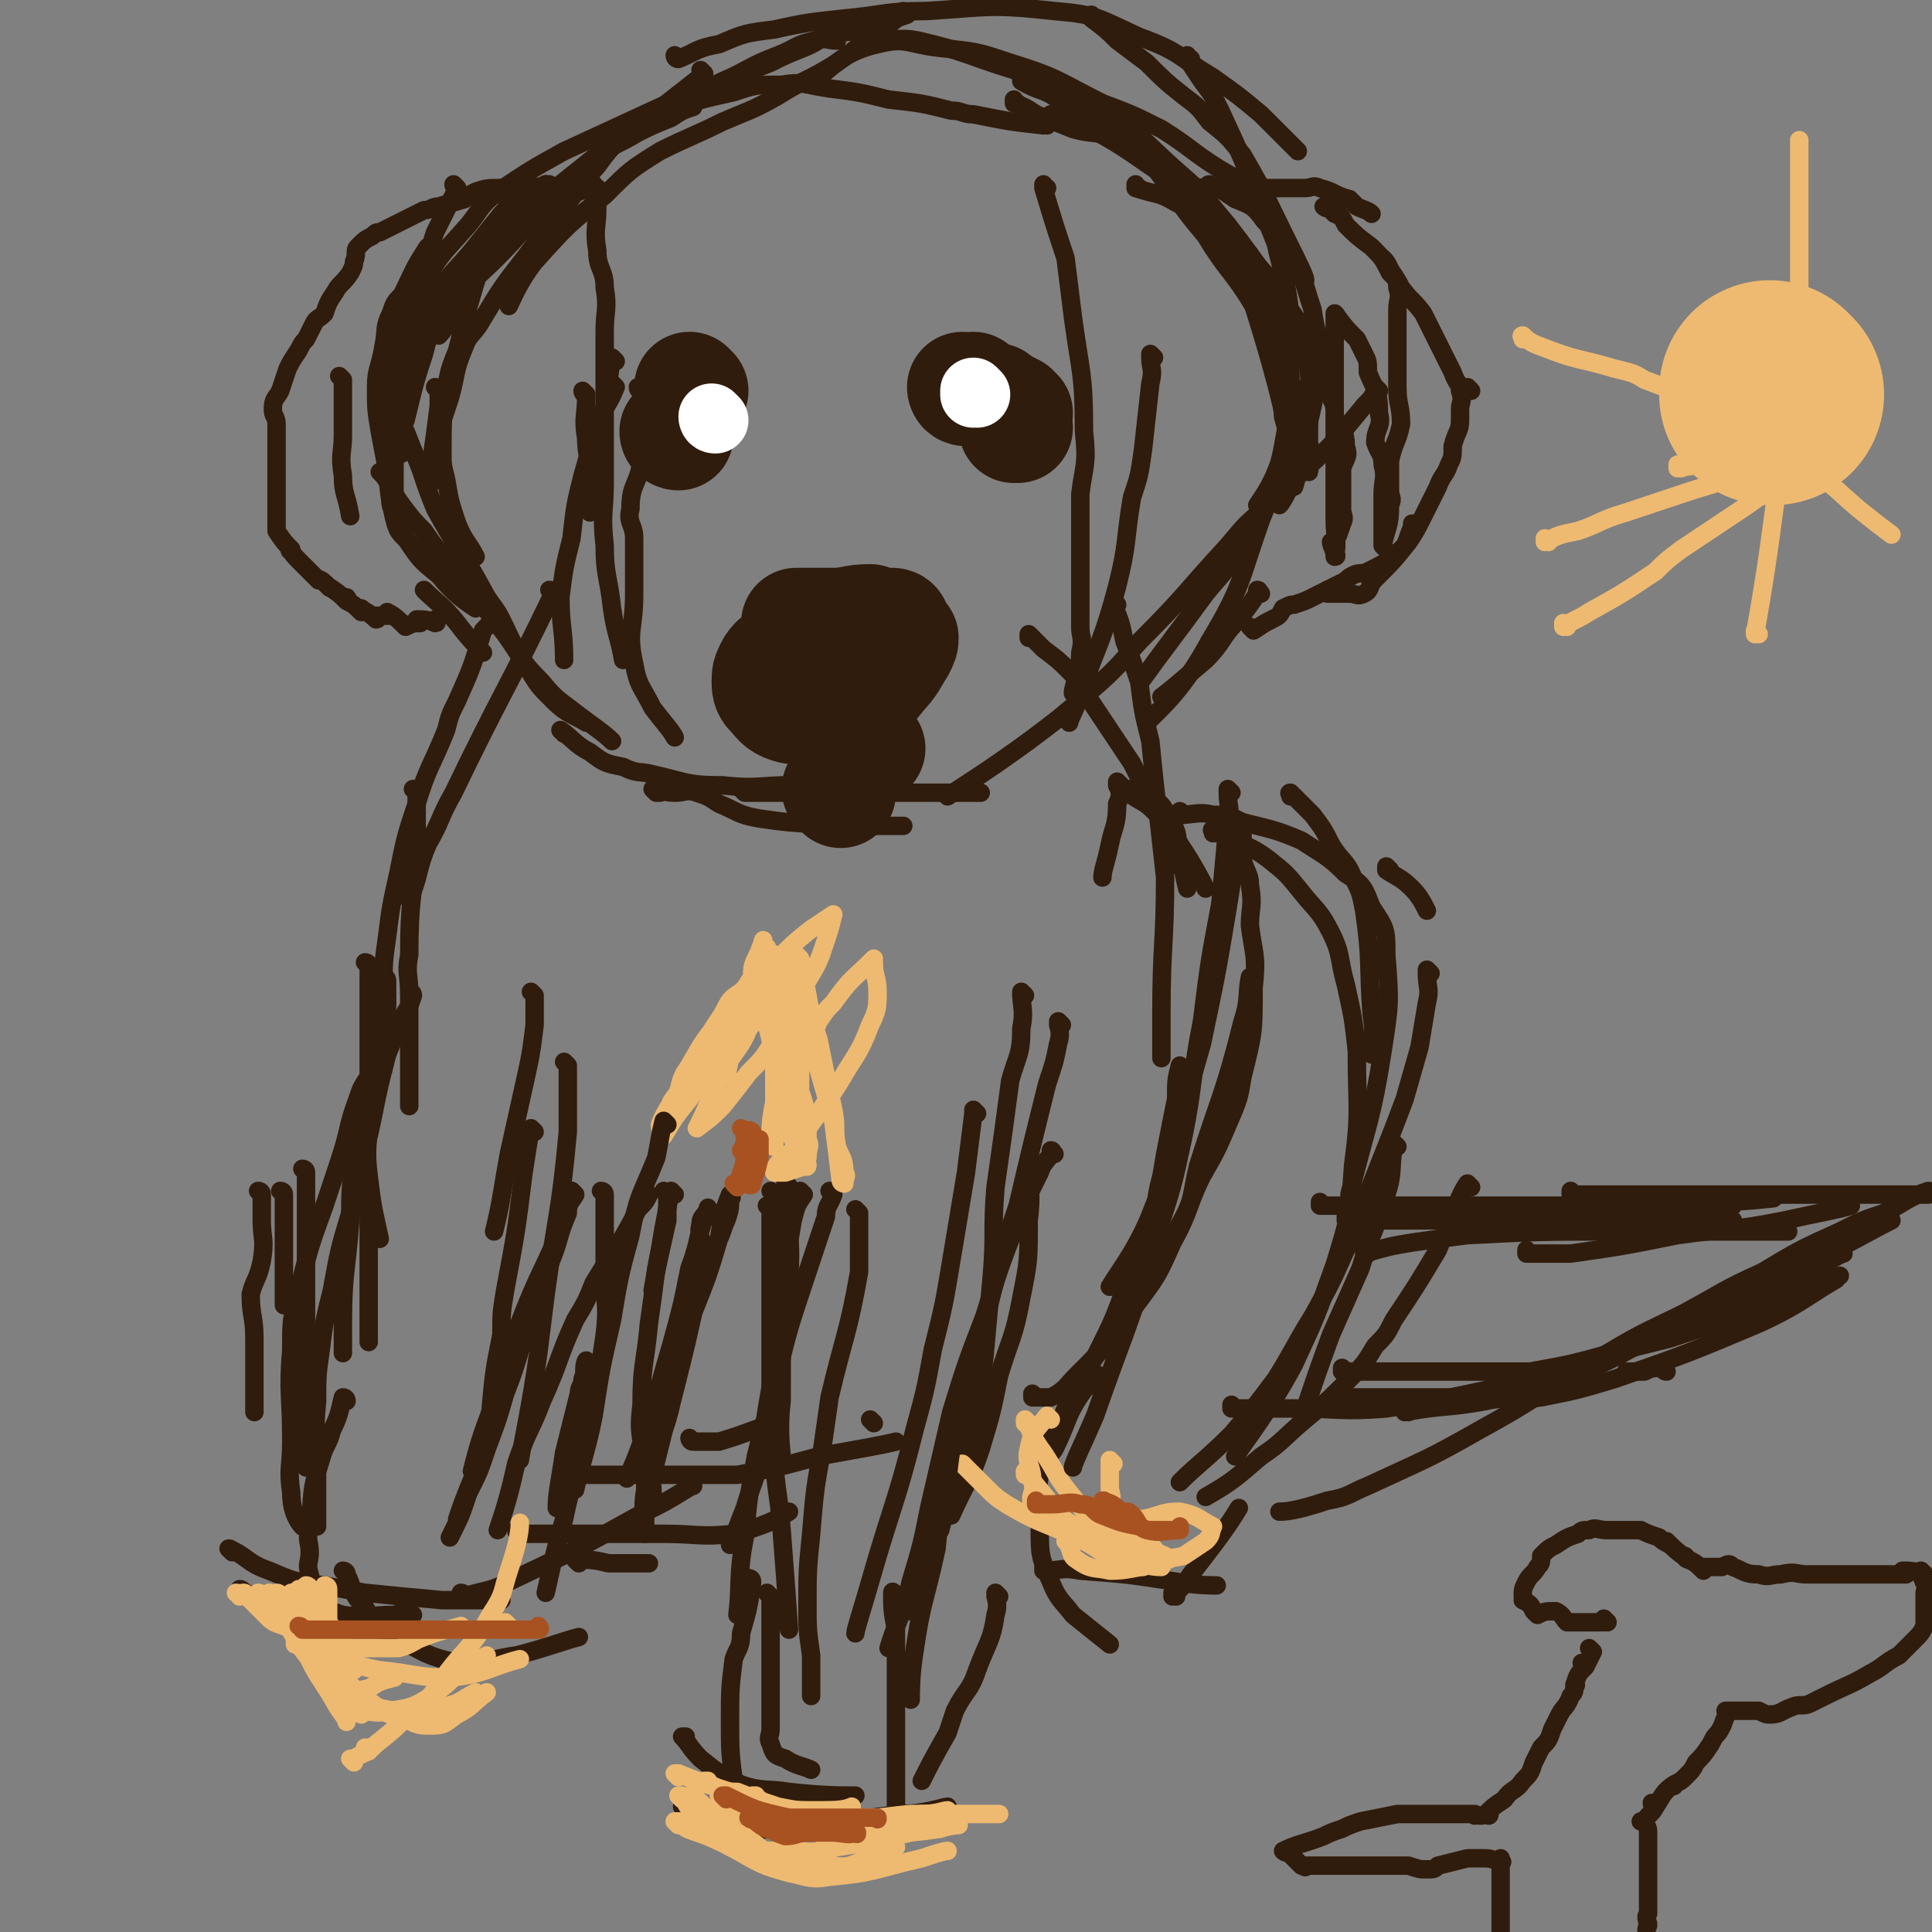 <svg viewBox='0 0 524 524' version='1.1' xmlns='http://www.w3.org/2000/svg' xmlns:xlink='http://www.w3.org/1999/xlink'><rect x="0" y="0" width="524" height="524" fill="#808080" stroke="none"/><g fill='none' stroke='#301C0C' stroke-width='5' stroke-linecap='round' stroke-linejoin='round'><path d='M156,51c0,0 -1,0 -1,-1 0,0 0,1 1,1 0,0 0,0 0,0 0,0 -1,0 -1,-1 0,0 0,1 1,1 0,0 0,0 0,0 0,0 0,-1 -1,-1 -2,0 -2,1 -5,1 -2,0 -3,-1 -5,0 -3,1 -3,2 -5,5 -4,3 -4,3 -6,6 -6,7 -6,7 -12,15 -2,3 -3,5 -4,5 '/><path d='M149,51c0,0 -1,0 -1,-1 0,0 0,1 1,1 0,0 0,0 0,0 0,0 -1,0 -1,-1 0,0 1,1 1,1 -2,0 -2,0 -4,0 '/><path d='M107,106c0,0 -1,-1 -1,-1 0,0 1,1 1,1 0,0 0,0 0,0 '/><path d='M150,51c0,0 -1,0 -1,-1 0,0 0,1 1,1 0,0 0,0 0,0 0,0 -1,0 -1,-1 0,0 1,1 1,1 -6,5 -7,5 -13,10 -2,3 -3,2 -4,5 -5,6 -4,6 -8,12 -4,5 -4,5 -7,10 -2,4 -2,4 -3,8 -3,9 -3,10 -5,18 '/><path d='M149,51c0,0 -1,0 -1,-1 0,0 0,1 1,1 0,0 0,0 0,0 0,0 -1,0 -1,-1 0,0 1,1 1,1 -4,2 -5,2 -9,4 -2,1 -2,1 -4,3 -4,5 -4,5 -8,10 -5,6 -5,5 -9,11 -3,5 -3,5 -5,11 -3,5 -3,5 -4,11 -3,10 -3,16 -5,21 '/><path d='M149,51c0,0 -1,0 -1,-1 0,0 0,1 1,1 0,0 0,0 0,0 -4,1 -4,1 -7,3 -7,6 -7,7 -13,14 -3,3 -3,2 -5,5 -5,6 -5,6 -8,12 -3,6 -3,6 -5,12 -2,6 -2,6 -3,12 -1,11 -1,11 -1,21 0,3 0,6 0,7 '/><path d='M93,103c0,0 -1,-1 -1,-1 0,0 1,1 1,1 0,0 0,0 0,0 0,3 0,3 0,5 0,5 0,5 0,10 0,5 -1,5 0,11 0,5 1,5 2,11 '/><path d='M104,102c0,0 -1,-1 -1,-1 0,0 1,1 1,1 0,0 0,0 0,0 0,0 -1,-1 -1,-1 0,0 1,0 1,1 0,5 0,5 0,9 0,5 -1,5 0,9 1,9 1,9 2,17 1,3 2,5 2,6 '/><path d='M124,51c0,0 -1,0 -1,-1 0,0 1,1 1,1 0,0 0,0 0,0 -3,6 -3,6 -6,12 -1,3 -1,3 -1,5 -3,7 -3,7 -5,14 -2,7 -2,7 -4,15 -1,6 -1,6 -2,13 0,7 1,7 1,13 0,9 -2,10 0,18 1,4 2,4 5,7 3,3 6,5 7,5 '/><path d='M117,68c0,0 -1,-1 -1,-1 0,0 1,1 1,1 0,0 0,0 0,0 0,0 0,-1 -1,-1 -4,6 -4,7 -7,13 -2,2 -2,2 -3,5 -2,4 -1,4 -2,9 -1,6 -2,6 -2,11 0,6 0,6 1,12 2,11 2,10 5,21 1,4 0,5 2,8 4,6 4,6 9,10 4,5 7,7 10,9 '/><path d='M107,109c0,0 -1,-1 -1,-1 0,0 1,1 1,1 0,0 0,0 0,0 1,4 1,4 3,8 2,5 2,5 4,10 2,6 2,6 4,11 6,11 7,11 13,22 2,4 3,4 5,8 3,6 3,7 7,13 3,5 3,5 7,9 4,4 6,4 9,6 '/><path d='M104,129c0,0 -1,-1 -1,-1 0,0 1,1 1,1 0,0 0,0 0,0 3,4 2,4 5,8 3,4 3,4 6,7 4,6 4,5 8,10 7,9 7,9 14,18 5,7 4,7 10,13 4,5 5,5 10,9 4,3 7,5 9,7 '/><path d='M116,161c0,0 -1,-1 -1,-1 0,0 1,1 1,1 0,0 0,0 0,0 0,0 -1,-1 -1,-1 4,4 5,4 9,9 3,4 5,6 7,8 '/><path d='M167,98c0,0 -1,-1 -1,-1 0,0 0,1 1,1 0,0 0,0 0,0 0,0 -1,-1 -1,-1 -1,6 -1,7 -2,13 -1,7 -1,7 -2,14 -1,7 -1,9 -2,15 '/><path d='M162,51c0,0 -1,0 -1,-1 0,0 0,1 1,1 0,0 0,0 0,0 0,2 0,2 0,5 0,6 -1,6 0,12 0,5 2,5 2,10 1,6 0,6 0,12 0,12 0,12 0,24 0,8 0,8 0,17 0,8 -1,8 0,17 0,8 1,8 2,17 1,7 2,8 3,14 '/><path d='M174,106c0,0 -1,-1 -1,-1 0,0 0,1 1,1 0,0 0,0 0,0 0,2 0,2 0,4 0,8 0,8 0,15 -1,7 -3,6 -3,13 -1,4 1,4 1,8 0,7 0,7 0,15 0,10 -2,10 0,19 1,6 2,6 5,12 3,4 5,6 6,8 '/><path d='M159,107c0,0 -1,-1 -1,-1 0,0 0,1 1,1 0,0 0,0 0,0 0,6 -1,6 0,12 0,6 2,8 2,11 '/><path d='M179,215c0,0 -1,-1 -1,-1 0,0 0,0 1,1 0,0 0,0 0,0 0,0 -1,-1 -1,-1 '/><path d='M167,105c0,0 -1,-1 -1,-1 0,0 0,1 1,1 0,0 0,0 0,0 -2,5 -3,5 -5,10 -2,7 -2,7 -4,14 -2,8 -2,8 -3,17 -2,8 -2,8 -3,16 0,8 1,9 1,17 '/><path d='M284,51c0,0 -1,0 -1,-1 0,0 0,1 0,1 3,10 3,10 6,19 1,8 1,8 2,16 2,15 3,15 3,31 1,9 0,9 -1,17 0,6 0,6 0,12 0,12 0,12 0,24 0,3 1,3 0,7 0,5 -2,9 -2,11 '/><path d='M313,97c0,0 -1,-1 -1,-1 0,0 0,1 0,1 0,0 0,0 0,0 0,3 1,3 0,7 -1,9 -1,9 -2,18 -1,7 -1,7 -3,13 -2,12 -1,12 -4,24 -4,15 -5,15 -10,29 -1,4 -3,7 -3,8 '/><path d='M309,51c0,0 -1,0 -1,-1 0,0 0,1 0,1 0,0 0,0 0,0 1,0 0,0 0,-1 0,0 0,1 0,1 6,2 6,1 11,4 2,1 2,1 4,3 5,5 6,5 10,10 4,5 3,6 7,11 3,5 4,4 6,10 3,11 1,12 2,24 1,4 2,5 0,9 -2,8 -5,12 -7,15 '/><path d='M329,51c0,0 -1,0 -1,-1 0,0 0,1 0,1 0,0 0,0 0,0 1,0 -1,-1 0,-1 3,1 4,2 7,4 5,2 5,2 8,6 5,5 5,5 9,12 2,5 2,6 4,12 1,7 2,7 2,14 -2,15 -3,15 -6,29 -2,5 -4,9 -5,10 '/><path d='M352,106c0,0 -1,-1 -1,-1 0,0 0,1 0,1 0,0 0,0 0,0 0,2 1,2 0,4 -1,6 0,6 -2,12 -2,5 -1,5 -4,10 -4,10 -4,10 -10,18 -3,6 -4,6 -8,11 -8,11 -12,16 -17,23 '/><path d='M374,106c0,0 -1,-1 -1,-1 0,0 0,1 0,1 0,0 0,0 0,0 -1,2 -1,2 -3,4 -9,11 -9,11 -19,20 -4,4 -4,4 -7,7 -6,5 -6,5 -11,11 -12,13 -11,13 -24,26 -7,8 -7,8 -15,15 -7,6 -7,6 -15,12 -11,8 -16,11 -22,15 '/><path d='M342,51c0,0 -1,0 -1,-1 0,0 1,1 0,1 -4,-2 -5,-2 -10,-5 -8,-5 -8,-6 -16,-11 -8,-4 -8,-4 -16,-7 -12,-6 -12,-7 -25,-11 -9,-3 -9,-3 -19,-4 -9,-1 -9,-3 -17,-1 -9,2 -12,6 -16,9 '/><path d='M284,34c0,0 -1,0 -1,-1 0,0 0,1 0,1 0,0 0,0 0,0 -9,-1 -9,-1 -19,-3 -3,0 -3,-1 -6,-1 -8,-2 -8,-2 -17,-3 -8,-2 -8,-2 -16,-3 -7,-1 -7,-2 -13,-1 -7,0 -7,0 -13,2 -9,2 -9,2 -18,5 -6,3 -6,2 -11,6 -4,2 -6,5 -7,6 '/><path d='M246,4c0,0 -1,0 -1,-1 0,0 0,1 1,1 0,0 0,0 0,0 -3,1 -3,1 -5,3 -8,5 -7,5 -14,10 -8,5 -8,4 -16,9 -7,4 -8,4 -15,7 -8,4 -9,4 -17,8 -8,5 -8,5 -15,12 -10,8 -10,8 -19,18 -4,5 -6,10 -7,12 '/><path d='M239,9c0,0 -1,0 -1,-1 0,0 0,1 1,1 0,0 0,0 0,0 -6,0 -6,-1 -12,0 -5,1 -4,2 -9,4 -5,2 -5,2 -9,4 -10,4 -10,4 -19,9 -8,3 -8,3 -15,7 -7,5 -8,5 -13,12 -9,10 -12,17 -16,23 '/><path d='M153,199c0,0 -1,-1 -1,-1 0,0 0,0 1,1 0,0 0,0 0,0 0,0 -1,-1 -1,-1 0,0 0,0 1,1 0,0 0,0 0,0 0,0 -1,-1 -1,-1 3,2 4,4 8,6 4,3 4,3 9,4 4,2 4,1 8,2 9,2 9,3 19,3 9,1 11,0 17,0 '/><path d='M178,215c0,0 -1,-1 -1,-1 0,0 0,0 1,1 0,0 0,0 0,0 0,0 -1,-1 -1,-1 2,0 3,1 6,1 3,0 3,-1 6,0 3,1 3,1 6,3 5,2 5,3 11,4 13,2 14,1 27,2 6,0 11,0 12,0 '/><path d='M202,215c0,0 -1,-1 -1,-1 0,0 0,0 1,1 0,0 0,0 0,0 4,0 4,0 8,0 4,0 4,0 9,0 6,0 6,0 12,0 9,0 9,0 19,0 8,0 13,0 16,0 '/><path d='M150,161c0,0 -1,-1 -1,-1 0,0 1,0 1,1 -13,27 -14,27 -27,54 -4,7 -3,7 -7,14 -3,7 -2,8 -5,15 '/><path d='M134,166c0,0 -1,-1 -1,-1 0,0 0,0 1,1 0,0 0,0 0,0 -1,3 -1,3 -3,5 -3,10 -3,10 -7,19 -2,4 -2,4 -3,8 -4,10 -5,10 -8,20 -3,9 -3,9 -5,19 -2,9 -2,9 -3,17 -1,7 -1,7 -1,15 -1,11 0,16 0,21 '/><path d='M113,215c0,0 -1,-1 -1,-1 0,0 1,0 1,1 0,0 0,0 0,0 0,2 0,2 0,5 0,5 0,5 0,10 -1,14 -2,14 -2,29 -1,5 0,5 0,11 0,9 0,9 0,18 0,6 0,10 0,12 '/><path d='M100,262c0,0 -1,-1 -1,-1 0,0 1,0 1,1 0,0 0,0 0,0 0,5 0,5 0,9 0,8 0,8 0,16 0,8 0,8 0,15 0,9 -1,9 0,17 1,8 1,8 3,17 '/><path d='M105,266c0,0 -1,-1 -1,-1 0,0 1,0 1,1 0,0 0,0 0,0 0,3 0,3 0,7 -1,5 -2,5 -3,11 -2,12 -2,12 -3,25 0,11 1,11 1,22 0,9 0,9 0,19 0,7 0,10 0,14 '/><path d='M104,270c0,0 -1,-1 -1,-1 0,0 1,0 1,1 0,0 0,0 0,0 -1,5 -1,5 -2,10 0,2 -1,2 -1,5 -1,7 -1,7 -2,13 -1,9 -2,9 -3,17 -1,8 -1,8 -1,16 -1,14 -2,14 -2,28 0,4 0,8 0,8 '/><path d='M77,324c0,0 0,-1 -1,-1 0,0 1,0 1,1 0,2 0,2 0,4 0,7 0,7 0,14 0,6 0,9 0,12 '/><path d='M71,324c0,0 0,-1 -1,-1 0,0 1,0 1,1 0,3 0,3 0,7 0,5 1,5 0,11 -1,5 -2,5 -3,9 0,6 1,6 1,12 0,10 0,10 0,20 '/><path d='M105,280c0,0 -1,-1 -1,-1 0,0 1,0 1,1 -2,6 -3,6 -5,12 -2,3 -2,3 -3,6 -3,8 -2,8 -5,17 -2,6 -2,6 -4,12 -4,11 -4,11 -7,23 -2,8 -2,8 -2,16 -1,12 0,12 0,25 0,7 -1,7 0,14 0,5 2,8 3,9 '/><path d='M112,270c0,0 -1,-1 -1,-1 0,0 1,0 1,1 0,0 0,0 0,0 0,0 -1,-1 -1,-1 0,0 1,0 1,1 -1,3 -1,3 -3,6 -2,5 -2,5 -4,10 -4,15 -3,15 -7,30 -2,6 -2,6 -3,13 -3,10 -3,10 -5,21 -2,8 -2,8 -3,16 -1,7 -1,7 -1,14 -1,10 0,10 0,21 0,3 0,3 0,6 0,4 0,6 0,7 '/><path d='M83,318c0,0 -1,-1 -1,-1 0,0 1,0 1,1 0,2 0,2 0,5 0,4 0,4 0,8 0,12 0,12 0,23 0,12 0,12 0,24 0,10 0,16 0,20 '/><path d='M145,270c0,0 -1,-1 -1,-1 0,0 0,0 1,1 0,0 0,0 0,0 0,4 0,4 0,8 -1,8 -1,8 -3,17 -2,9 -2,9 -4,18 -2,11 -2,13 -4,21 '/><path d='M145,307c0,0 -1,-1 -1,-1 0,0 0,0 1,1 0,0 0,0 0,0 0,0 -1,-1 -1,-1 -1,5 -1,6 -2,12 -2,16 -2,16 -5,32 -1,6 -1,6 -1,12 -2,10 -2,10 -3,21 -2,8 -2,8 -4,16 -3,7 -4,10 -5,13 '/><path d='M156,324c0,0 -1,-1 -1,-1 0,0 0,0 1,1 0,0 0,0 0,0 -1,2 -2,2 -2,5 -3,7 -2,7 -5,14 -2,8 -3,7 -5,15 -4,10 -3,10 -7,20 -2,7 -2,7 -5,15 -2,6 -2,6 -5,12 -2,6 -2,6 -5,12 '/><path d='M214,322c0,0 -1,-2 -1,-1 0,12 2,13 1,26 -2,17 -3,17 -6,35 -1,6 0,6 -2,13 -1,7 -2,7 -4,14 -2,5 -3,8 -4,10 '/><path d='M226,324c0,0 -1,-1 -1,-1 0,0 0,0 1,1 0,0 0,0 0,0 -1,3 -2,3 -2,6 -3,9 -3,9 -6,18 -4,12 -4,12 -7,24 -3,11 -3,11 -6,23 -2,11 -2,11 -3,22 -2,10 -1,13 -2,21 '/><path d='M218,324c0,0 -1,-1 -1,-1 0,0 0,0 1,1 0,0 0,0 0,0 -2,3 -2,3 -3,7 -1,6 -1,6 -2,11 -1,19 -1,19 -1,38 -1,8 0,14 0,15 '/><path d='M280,316c0,0 -1,-1 -1,-1 0,0 0,0 0,1 0,0 0,0 0,0 0,7 1,7 0,15 0,11 0,11 -2,21 -2,11 -3,11 -6,21 -2,10 -2,10 -5,20 -3,9 -4,9 -8,18 '/><path d='M278,270c0,0 -1,-1 -1,-1 0,0 0,0 0,1 0,0 0,0 0,0 1,0 0,-1 0,-1 0,4 1,5 0,10 0,7 -1,7 -3,14 -2,15 -2,15 -4,29 -1,12 0,12 -1,24 -1,11 -1,11 -2,22 -1,9 -1,9 -3,17 -2,7 -2,7 -4,14 -2,8 -3,8 -5,16 '/><path d='M286,313c0,0 -1,-1 -1,-1 0,0 1,0 0,1 -1,2 -2,2 -3,5 -3,6 -3,6 -6,13 -5,13 -5,13 -9,26 -5,13 -5,13 -9,26 -3,13 -3,13 -6,26 -2,10 -2,10 -5,20 -2,9 -4,11 -6,18 '/><path d='M204,429c0,0 -1,-1 -1,-1 0,0 1,0 1,1 -1,7 -1,7 -3,14 0,4 -1,4 -2,7 -1,8 -1,8 -1,17 0,8 0,8 1,16 0,8 0,12 0,17 '/><path d='M209,433c0,0 -1,-1 -1,-1 0,0 0,0 1,1 0,0 0,0 0,0 0,3 0,3 0,7 0,4 0,4 0,7 0,5 0,5 0,9 0,7 0,7 0,13 0,2 -1,2 0,4 1,3 1,3 4,4 3,2 5,2 7,3 '/><path d='M186,472c0,0 -1,-1 -1,-1 0,0 0,0 1,0 0,0 0,0 0,0 0,1 -1,0 -1,0 2,2 2,3 5,6 5,4 5,4 11,7 6,2 7,1 13,2 9,1 14,1 18,1 '/><path d='M207,496c0,0 -1,-1 -1,-1 0,0 0,0 1,0 0,0 0,0 0,0 5,0 5,0 11,0 2,0 2,1 5,0 6,-1 10,-2 12,-2 '/><path d='M186,491c0,0 -1,-1 -1,-1 0,0 0,0 1,0 0,0 0,0 0,0 2,2 2,2 5,3 5,2 5,3 10,3 6,1 6,0 12,-1 16,-1 16,-1 31,-3 7,0 12,-2 13,-2 '/><path d='M243,433c0,0 -1,-1 -1,-1 0,0 0,0 1,1 0,0 0,0 0,0 0,0 -1,-2 -1,-1 0,4 0,5 1,10 0,6 0,6 0,12 0,7 0,7 0,14 0,6 0,6 0,13 0,6 0,7 0,12 '/><path d='M271,433c0,0 -1,-1 -1,-1 0,0 0,0 0,1 0,0 0,0 0,0 1,0 0,-1 0,-1 0,2 1,3 0,6 -1,7 -2,7 -5,15 -2,6 -3,5 -6,11 -1,3 -1,3 -2,6 -4,7 -5,9 -7,13 '/><path d='M247,437c0,0 -1,-1 -1,-1 0,0 0,0 1,1 0,0 0,0 0,0 0,0 -1,-1 -1,-1 0,0 0,0 1,1 '/><path d='M94,380c0,0 -1,-1 -1,-1 0,0 1,0 1,1 0,0 0,0 0,0 0,0 0,-1 -1,-1 -1,4 -1,5 -3,9 -1,4 -2,4 -3,8 -3,9 -2,9 -3,18 -1,4 0,4 0,7 0,3 -1,3 0,6 1,4 1,5 4,8 1,2 2,2 5,3 7,1 7,0 14,0 3,-1 5,0 5,0 '/><path d='M63,421c0,0 0,-1 -1,-1 0,0 1,0 1,1 0,0 0,0 0,0 0,0 -1,-1 -1,-1 5,2 5,4 11,6 7,3 7,3 15,4 5,1 5,1 11,2 10,1 10,1 21,2 8,0 9,0 16,0 '/><path d='M66,432c0,0 0,-1 -1,-1 0,0 1,0 1,1 0,0 0,0 0,0 0,0 -1,-1 -1,-1 5,3 6,4 11,9 '/><path d='M94,427c0,0 -1,-1 -1,-1 0,0 1,0 1,1 0,0 0,0 0,0 0,0 -1,-1 -1,-1 0,0 1,0 1,1 2,4 1,5 5,9 3,5 3,5 8,8 8,4 8,5 17,7 7,1 8,-1 16,-2 8,-2 13,-4 17,-5 '/><path d='M283,394c0,0 -1,-1 -1,-1 0,0 0,0 0,1 0,0 0,0 0,0 1,0 0,-1 0,-1 0,0 0,0 0,1 0,0 0,0 0,0 1,0 0,0 0,-1 1,-2 2,-3 3,-5 2,-3 3,-3 4,-6 4,-7 4,-7 8,-14 5,-10 5,-10 9,-21 3,-6 4,-6 6,-13 2,-7 1,-8 3,-15 1,-6 1,-6 2,-11 1,-5 1,-5 2,-10 0,-5 0,-5 1,-9 '/><path d='M340,266c0,0 -1,-1 -1,-1 0,0 0,0 0,1 0,0 0,0 0,0 1,0 0,-1 0,-1 -1,5 0,6 -2,12 -5,20 -6,20 -12,39 -2,8 -1,9 -5,16 -5,10 -10,15 -12,18 '/><path d='M281,379c0,0 -1,-1 -1,-1 0,0 0,1 0,1 3,0 3,0 5,0 4,-2 4,-3 7,-6 9,-9 9,-9 16,-19 6,-8 6,-8 10,-17 5,-9 4,-10 8,-18 4,-7 4,-7 7,-14 3,-7 3,-7 4,-13 3,-12 3,-12 3,-24 1,-9 0,-9 -1,-17 0,-5 1,-5 0,-11 0,-3 -1,-3 -2,-7 0,-5 0,-5 0,-9 0,0 0,0 0,0 1,0 0,-1 0,-1 -1,4 -1,5 -2,10 -1,6 -1,7 -2,13 -3,18 -3,18 -7,37 -2,7 -2,7 -4,14 -4,15 -3,16 -9,30 -4,11 -9,17 -12,22 '/><path d='M307,215c0,0 -1,-1 -1,-1 0,0 0,0 0,1 0,0 0,0 0,0 1,0 0,-1 0,-1 0,0 0,0 0,1 4,3 4,2 7,5 4,4 4,4 7,9 4,6 6,10 7,12 '/><path d='M311,214c0,0 -1,-1 -1,-1 0,0 0,0 0,1 0,0 0,0 0,0 1,0 0,-1 0,-1 0,0 0,0 0,1 4,4 5,3 7,8 3,4 2,5 3,10 1,4 1,5 2,9 '/><path d='M280,173c0,0 -1,-1 -1,-1 0,0 0,0 0,1 0,0 0,0 0,0 1,0 0,-1 0,-1 1,1 2,2 4,4 4,3 4,3 7,6 3,3 3,3 5,7 6,9 6,9 12,18 2,4 2,4 4,8 5,10 7,16 9,20 '/><path d='M377,236c0,0 -1,-1 -1,-1 0,0 0,0 0,1 0,0 0,0 0,0 3,2 4,2 7,5 2,2 3,4 4,6 '/><path d='M351,216c0,0 -1,-1 -1,-1 0,0 0,0 0,1 0,0 0,0 0,0 1,0 -1,-1 0,-1 2,2 3,3 6,6 3,4 3,4 5,8 3,5 4,4 6,9 2,4 2,4 3,9 2,14 1,14 2,28 1,6 0,10 0,11 '/><path d='M321,221c0,0 -1,-1 -1,-1 0,0 0,0 0,1 0,0 0,0 0,0 4,0 5,-1 9,0 4,0 4,0 8,2 8,2 9,2 16,5 6,4 7,4 12,9 5,3 5,4 7,9 4,6 4,6 4,13 1,13 1,13 -1,26 -3,19 -4,19 -9,39 '/><path d='M388,264c0,0 -1,-1 -1,-1 0,0 0,0 0,1 0,0 0,0 0,0 0,4 1,4 0,8 -1,6 -1,6 -2,12 -2,7 -2,7 -4,14 -6,16 -6,15 -12,31 -2,5 -1,5 -4,10 -4,9 -4,9 -9,18 -5,8 -5,9 -10,17 -6,8 -6,8 -12,15 -7,7 -9,8 -14,13 '/><path d='M399,322c0,0 -1,-1 -1,-1 0,0 0,0 0,1 0,0 0,0 0,0 1,0 0,-1 0,-1 -2,3 -2,4 -4,8 -2,5 -2,5 -4,10 -6,10 -6,10 -12,19 -2,4 -2,4 -5,7 -3,5 -3,5 -8,10 -5,5 -5,5 -11,10 -6,5 -6,6 -12,10 -7,6 -8,7 -15,11 '/><path d='M299,374c0,0 -1,-1 -1,-1 0,0 0,0 0,1 0,0 0,0 0,0 -2,1 -2,1 -4,3 -5,7 -4,8 -8,16 -2,3 -3,3 -4,7 -1,7 -1,7 0,14 0,8 0,8 3,15 2,5 3,5 6,9 5,4 5,4 10,8 '/><path d='M284,426c0,0 -1,-1 -1,-1 0,0 0,0 0,1 0,0 0,0 0,0 5,0 5,-1 10,0 13,1 13,1 26,3 5,1 10,1 11,1 '/><path d='M319,433c0,0 -1,-1 -1,-1 0,0 0,0 0,1 0,0 0,0 0,0 3,-3 3,-3 5,-6 7,-9 10,-13 13,-18 '/><path d='M371,340c0,0 -1,-1 -1,-1 0,0 0,0 0,1 0,0 0,0 0,0 7,-2 7,-2 13,-3 7,-1 7,-1 15,-2 20,-1 20,-1 39,-1 9,-1 9,0 17,0 15,0 24,0 31,0 '/><path d='M366,331c0,0 -1,-1 -1,-1 0,0 0,0 0,1 0,0 0,0 0,0 8,0 8,0 16,0 11,0 11,0 22,0 17,0 17,0 33,0 17,0 25,0 34,0 '/><path d='M365,372c0,0 -1,-1 -1,-1 0,0 0,0 0,1 0,0 0,0 0,0 5,0 5,0 11,0 14,0 14,0 29,0 5,0 6,0 11,0 11,-2 11,-2 22,-5 8,-2 8,-2 16,-4 15,-5 15,-5 29,-10 9,-3 10,-4 17,-7 '/><path d='M335,382c0,0 -1,-1 -1,-1 0,0 0,0 0,1 0,0 0,0 0,0 9,0 9,0 17,0 12,0 13,1 25,0 13,-2 13,-2 27,-5 15,-4 15,-3 30,-8 26,-10 26,-10 52,-21 8,-4 14,-8 15,-8 '/><path d='M363,379c0,0 -1,-1 -1,-1 0,0 0,0 0,1 0,0 0,0 0,0 1,0 0,-1 0,-1 0,0 0,1 0,1 5,0 5,0 11,0 15,0 15,0 31,0 7,0 7,1 14,0 10,-2 10,-2 20,-5 20,-7 20,-7 39,-15 11,-5 14,-8 21,-12 '/><path d='M414,330c0,0 -1,-1 -1,-1 0,0 0,1 0,1 6,0 7,0 13,0 13,-1 13,-2 26,-3 15,-1 20,-1 29,-2 '/><path d='M157,424c0,0 -1,-1 -1,-1 0,0 0,0 1,1 0,0 0,0 0,0 0,0 -1,-1 -1,-1 4,0 5,0 9,1 6,0 9,0 11,0 '/><path d='M237,386c0,0 -1,-1 -1,-1 0,0 0,0 1,1 0,0 0,0 0,0 '/><path d='M156,400c0,0 -1,-1 -1,-1 0,0 0,1 1,1 3,0 3,0 6,0 14,0 14,0 27,0 6,0 6,0 11,0 11,-2 11,-2 22,-5 11,-2 17,-3 21,-4 '/><path d='M141,416c0,0 -1,-1 -1,-1 0,0 0,1 1,1 3,0 3,0 6,0 7,0 7,0 15,0 9,0 9,0 18,0 9,0 10,1 19,0 8,-2 12,-4 15,-6 '/><path d='M126,433c0,0 -1,-1 -1,-1 0,0 1,0 1,1 0,0 0,0 0,0 6,-2 6,-1 12,-4 19,-9 19,-9 37,-19 7,-3 12,-7 13,-7 '/><path d='M183,324c0,0 -1,-1 -1,-1 0,0 0,0 1,1 0,0 0,0 0,0 0,0 -1,-1 -1,-1 -1,4 -1,5 -2,10 -1,6 -1,6 -2,11 -1,8 -1,8 -2,15 -1,11 -2,11 -2,22 -1,8 0,8 1,16 0,5 0,5 0,10 0,4 0,4 0,7 0,1 0,1 0,2 0,0 0,0 0,0 0,-6 -1,-6 0,-12 1,-8 3,-8 5,-16 3,-9 2,-9 4,-18 2,-7 2,-7 4,-14 4,-10 4,-10 7,-20 1,-2 1,-3 2,-5 1,-3 1,-3 1,-6 0,0 0,0 0,0 1,0 0,-1 0,-1 -2,5 -2,6 -3,12 -3,8 -4,8 -6,16 -2,8 -2,9 -4,17 -1,4 -1,4 -2,8 -3,7 -3,7 -5,14 -1,3 -1,3 -1,7 -1,3 0,3 0,7 0,0 0,0 0,0 0,0 -1,0 -1,-1 2,-8 2,-8 4,-16 2,-7 2,-7 4,-15 2,-10 2,-10 4,-21 1,-6 2,-6 3,-12 0,-4 -2,-4 -1,-8 0,-2 1,-2 2,-4 0,0 0,0 0,0 0,0 0,-1 0,0 -3,7 -2,8 -5,16 -2,10 -2,10 -5,21 -3,10 -3,11 -6,21 -3,8 -4,11 -6,15 '/><path d='M181,324c0,0 -1,-1 -1,-1 0,0 0,0 1,1 0,0 0,0 0,0 0,3 0,3 0,7 -2,9 -3,13 -4,19 '/></g>
<g fill='none' stroke='#301C0C' stroke-width='30' stroke-linecap='round' stroke-linejoin='round'><path d='M188,106c0,0 -1,-1 -1,-1 0,0 0,1 1,1 0,0 0,0 0,0 0,0 -1,-1 -1,-1 0,0 0,1 1,1 '/><path d='M184,118c0,0 -1,-1 -1,-1 0,0 0,1 1,1 0,0 0,0 0,0 0,0 -1,-1 -1,-1 '/><path d='M265,106c0,0 -1,-1 -1,-1 0,0 0,1 0,1 0,0 0,0 0,0 '/><path d='M274,111c0,0 -1,-1 -1,-1 0,0 0,1 0,1 0,0 0,0 0,0 1,0 0,-1 0,-1 '/><path d='M271,109c0,0 -1,-1 -1,-1 0,0 0,1 0,1 0,0 0,0 0,0 '/><path d='M276,112c0,0 -1,-1 -1,-1 0,0 0,1 0,1 0,0 0,0 0,0 1,0 0,-1 0,-1 '/><path d='M262,106c0,0 -1,-1 -1,-1 0,0 0,1 1,1 0,0 0,0 0,0 0,0 -1,-1 -1,-1 0,0 0,1 1,1 0,0 0,0 0,0 0,0 -1,-1 -1,-1 0,0 0,1 1,1 '/><path d='M276,116c0,0 -1,-1 -1,-1 0,0 0,1 0,1 0,0 0,0 0,0 1,0 0,-1 0,-1 '/><path d='M243,170c0,0 -1,-1 -1,-1 0,0 0,0 1,1 0,0 0,0 0,0 0,0 -1,-1 -1,-1 0,0 0,0 1,1 0,0 0,0 0,0 0,0 0,-1 -1,-1 -3,0 -3,1 -6,1 -2,0 -2,0 -5,0 -2,0 -2,-1 -5,0 -5,1 -5,2 -9,4 -3,1 -3,1 -4,3 -2,2 -3,2 -4,4 -1,2 -1,2 -1,4 0,1 0,2 1,3 2,2 2,3 5,4 3,1 4,-1 7,-1 4,-1 4,1 7,0 4,-1 3,-2 6,-4 3,-2 3,-1 5,-4 3,-3 3,-4 5,-7 1,-2 1,-2 1,-3 0,0 0,0 0,0 -2,-2 -2,-2 -4,-3 -3,-2 -3,-1 -5,-2 -5,0 -5,1 -10,1 -2,0 -2,0 -4,0 -3,0 -3,0 -6,0 0,0 0,0 0,0 '/><path d='M236,203c0,0 -1,-1 -1,-1 0,0 0,0 1,1 0,0 0,0 0,0 0,0 -1,-1 -1,-1 0,0 0,0 1,1 0,0 0,0 0,0 0,0 -1,-1 -1,-1 0,0 0,0 1,1 '/><path d='M228,215c0,0 -1,-1 -1,-1 0,0 0,0 1,1 0,0 0,0 0,0 0,0 -1,-1 -1,-1 0,0 0,0 1,1 0,0 0,0 0,0 '/></g>
<g fill='none' stroke='#FFFFFF' stroke-width='18' stroke-linecap='round' stroke-linejoin='round'><path d='M194,114c0,0 -1,-1 -1,-1 0,0 0,1 1,1 '/><path d='M265,107c0,0 -1,-1 -1,-1 0,0 0,1 0,1 0,0 0,0 0,0 '/></g>
<g fill='none' stroke='#EEBA71' stroke-width='5' stroke-linecap='round' stroke-linejoin='round'><path d='M82,432c0,0 0,-1 -1,-1 0,0 1,0 1,1 0,0 0,0 0,0 0,0 0,-1 -1,-1 0,0 1,0 1,1 0,0 0,0 0,0 0,0 0,-1 -1,-1 0,0 1,0 1,1 0,0 0,0 0,0 0,0 0,-1 -1,-1 -1,2 -1,3 -2,5 0,0 0,0 0,0 1,4 1,4 1,7 0,1 0,1 0,3 0,0 0,0 0,0 3,1 4,2 5,3 '/><path d='M80,433c0,0 0,-1 -1,-1 0,0 1,0 1,1 0,0 0,0 0,0 0,0 0,-1 -1,-1 0,0 1,0 1,1 0,3 -1,3 0,7 1,4 1,4 3,8 3,7 4,7 8,14 1,2 3,4 3,5 '/><path d='M81,433c0,0 0,-1 -1,-1 0,0 1,0 1,1 0,0 0,0 0,0 0,0 -1,-2 -1,-1 1,4 2,5 3,10 2,3 2,3 3,7 2,3 2,3 4,7 2,4 4,6 6,8 '/><path d='M65,433c0,0 0,-1 -1,-1 0,0 1,0 1,1 0,0 0,0 0,0 0,0 0,-1 -1,-1 0,0 1,0 1,1 '/><path d='M100,475c0,0 -1,-1 -1,-1 0,0 1,0 1,0 0,0 0,0 0,0 '/><path d='M84,431c0,0 -1,-1 -1,-1 0,0 1,0 1,1 0,0 0,0 0,0 0,0 -1,-1 -1,-1 0,0 1,0 1,1 0,0 0,0 0,0 1,3 1,3 3,6 2,3 2,3 5,7 '/><path d='M89,431c0,0 -1,-1 -1,-1 0,0 1,0 1,1 0,0 0,0 0,0 0,0 -1,-1 -1,-1 0,0 1,0 1,1 0,0 0,0 0,0 0,2 0,2 0,5 0,2 0,2 0,4 0,2 0,2 0,5 0,3 -1,3 0,7 0,2 1,2 3,5 0,0 0,0 0,0 2,0 2,1 4,1 2,1 2,0 4,0 3,-2 3,-2 7,-3 '/><path d='M76,433c0,0 0,-1 -1,-1 0,0 1,0 1,1 0,0 0,0 0,0 0,0 0,-1 -1,-1 0,0 1,0 1,1 2,2 2,2 3,4 5,6 5,6 10,12 2,2 1,3 3,5 4,4 4,4 9,8 4,3 4,3 9,4 3,2 4,2 7,2 4,0 4,-1 7,-3 4,-2 4,-3 8,-6 '/><path d='M80,434c0,0 0,-1 -1,-1 0,0 1,0 1,1 0,0 0,0 0,0 0,0 -1,-1 -1,-1 3,3 4,4 6,8 3,3 2,3 5,6 3,3 4,4 6,6 '/><path d='M138,441c0,0 -1,-1 -1,-1 0,0 0,0 1,1 0,0 0,0 0,0 '/><path d='M98,465c0,0 -1,-1 -1,-1 0,0 1,0 1,0 0,0 0,0 0,0 0,1 -1,0 -1,0 4,0 5,1 9,0 6,-1 6,-1 11,-4 4,-3 4,-3 7,-6 4,-3 4,-3 8,-5 '/><path d='M96,478c0,0 -1,-1 -1,-1 0,0 1,0 1,0 0,0 0,0 0,0 3,-2 3,-1 6,-4 5,-4 5,-4 10,-9 5,-4 5,-4 9,-10 6,-8 7,-7 12,-16 4,-6 3,-6 5,-12 2,-6 3,-10 3,-13 '/><path d='M67,433c0,0 0,-1 -1,-1 0,0 1,0 1,1 0,0 0,0 0,0 0,0 0,-1 -1,-1 0,0 1,0 1,1 2,2 2,2 5,5 2,2 2,2 5,3 7,3 8,3 15,5 3,1 3,1 5,1 6,0 6,0 11,0 4,-1 4,-2 7,-3 5,-2 7,-2 10,-3 '/><path d='M74,433c0,0 0,-1 -1,-1 0,0 1,0 1,1 0,0 0,0 0,0 0,0 0,-1 -1,-1 0,0 1,0 1,1 1,3 1,3 3,6 3,5 3,6 7,11 4,4 4,4 9,8 4,3 4,3 9,5 4,1 5,1 9,1 5,0 5,1 9,-1 5,-1 5,-2 9,-4 '/><path d='M71,433c0,0 0,-1 -1,-1 0,0 1,0 1,1 0,0 0,0 0,0 0,0 -1,-1 -1,-1 5,4 5,5 11,9 6,5 6,5 12,9 5,2 5,2 10,3 10,1 10,2 19,2 10,-1 11,-3 19,-5 '/><path d='M184,482c0,0 -1,-1 -1,-1 0,0 0,0 1,0 0,0 0,0 0,0 0,1 -1,0 -1,0 0,0 0,0 1,0 5,2 5,2 11,4 3,1 3,1 5,1 5,2 5,2 11,4 5,1 5,1 10,1 5,0 8,0 10,-1 '/><path d='M192,484c0,0 -1,-1 -1,-1 0,0 0,0 1,0 0,0 0,0 0,0 0,1 -1,0 -1,0 2,1 3,2 6,3 5,3 5,3 10,5 6,3 6,4 12,5 5,2 5,2 11,2 5,0 5,0 10,-1 8,0 8,0 15,-1 3,-1 5,-1 5,-1 '/><path d='M188,488c0,0 -1,-1 -1,-1 0,0 0,0 1,0 0,0 0,0 0,0 0,1 -1,0 -1,0 0,0 0,0 1,0 3,3 3,3 7,6 3,3 3,3 7,5 6,4 5,5 11,7 5,1 6,1 11,1 4,0 5,1 9,-1 5,-1 5,-2 10,-4 '/><path d='M185,488c0,0 -1,-1 -1,-1 0,0 0,0 1,0 0,0 0,0 0,0 0,1 -1,0 -1,0 0,0 0,0 1,0 2,4 2,4 5,7 5,5 4,5 10,8 7,4 7,4 14,6 5,1 6,2 11,1 12,-1 12,-2 25,-5 3,-1 6,-2 7,-2 '/><path d='M196,488c0,0 -1,-1 -1,-1 0,0 0,0 1,0 0,0 0,0 0,0 0,1 -1,0 -1,0 0,0 0,0 1,0 2,3 2,3 5,5 5,2 5,2 10,3 3,0 4,-1 8,-2 6,0 6,1 12,0 10,0 10,0 19,-1 4,0 6,-1 7,-1 '/><path d='M184,495c0,0 -1,-1 -1,-1 0,0 0,0 1,0 0,0 0,0 0,0 2,2 2,2 5,3 6,2 6,3 11,4 7,1 7,1 13,1 7,0 7,1 14,-1 12,-2 12,-2 24,-5 4,-1 7,-2 7,-2 '/><path d='M205,488c0,0 -1,-1 -1,-1 0,0 0,0 1,0 0,0 0,0 0,0 0,1 -1,0 -1,0 3,1 3,3 7,4 7,2 7,2 15,2 10,1 10,0 21,-1 12,0 19,0 24,0 '/><path d='M279,400c0,0 -1,-1 -1,-1 0,0 0,0 0,1 0,0 0,0 0,0 1,0 0,-1 0,-1 3,4 4,5 8,10 2,2 2,3 4,4 5,3 5,3 10,5 6,1 10,1 13,2 '/><path d='M279,386c0,0 -1,-1 -1,-1 0,0 0,0 0,1 0,0 0,0 0,0 1,0 0,-1 0,-1 2,4 2,5 5,9 4,6 3,6 8,12 3,4 3,4 7,8 4,3 4,3 9,5 2,1 2,1 5,3 3,0 4,0 5,1 '/><path d='M285,385c0,0 -1,-1 -1,-1 0,0 0,0 0,1 0,0 0,0 0,0 1,0 0,-1 0,-1 -3,4 -4,4 -5,9 -1,4 1,4 1,9 1,3 -1,3 0,6 2,3 3,4 6,6 8,4 9,4 18,7 3,1 3,2 6,2 5,0 6,0 11,-1 3,-2 3,-2 6,-4 2,-2 1,-2 2,-4 0,0 0,0 0,0 -4,-2 -4,-3 -9,-4 -5,0 -5,1 -10,2 -5,0 -5,-1 -10,0 -4,0 -4,1 -7,3 -2,1 -2,1 -4,3 0,0 0,0 0,0 2,2 1,4 3,5 4,3 5,2 9,3 5,0 7,-1 9,-1 '/><path d='M262,398c0,0 -1,-1 -1,-1 0,0 0,0 1,1 0,0 0,0 0,0 2,2 2,2 5,5 3,3 3,3 6,5 10,6 11,5 21,10 4,2 4,3 8,4 6,2 10,3 13,3 '/><path d='M302,397c0,0 -1,-1 -1,-1 0,0 0,0 0,1 0,0 0,0 0,0 1,0 0,-1 0,-1 0,3 0,4 0,8 1,3 0,3 0,6 1,2 1,3 3,4 2,3 3,3 6,5 3,2 4,2 6,3 '/><path d='M216,260c0,0 -1,-1 -1,-1 0,0 0,0 1,1 0,0 0,0 0,0 -3,4 -3,4 -6,8 -3,6 -3,6 -7,11 -2,5 -3,5 -6,10 -2,4 -2,4 -4,8 -2,5 -2,5 -4,9 0,0 0,0 0,0 4,-3 4,-3 7,-6 4,-5 4,-5 7,-9 4,-4 4,-4 7,-9 5,-8 5,-8 9,-16 3,-5 3,-5 5,-11 1,-3 1,-3 2,-7 0,0 0,0 0,0 -3,2 -3,2 -6,4 -9,7 -8,8 -17,16 -4,4 -4,3 -7,8 -5,6 -5,6 -9,13 -2,3 -2,3 -3,7 -2,4 -3,4 -5,9 0,1 0,1 1,3 0,0 0,0 0,0 3,-5 3,-5 7,-10 3,-5 3,-4 7,-9 2,-4 2,-4 4,-8 4,-5 4,-5 7,-11 1,-2 1,-2 2,-4 0,0 0,0 0,0 0,1 0,0 -1,0 -2,1 -3,1 -5,3 -3,2 -3,2 -5,6 -4,6 -4,6 -7,12 -2,4 -2,4 -4,8 -1,2 -1,2 -2,5 0,0 0,0 0,0 0,0 -1,0 -1,-1 3,-5 5,-4 9,-10 3,-4 2,-4 5,-9 2,-4 2,-4 5,-9 1,-3 1,-3 3,-6 0,-2 0,-3 1,-5 1,-2 1,-2 2,-5 0,0 0,0 0,0 0,4 0,4 0,7 -1,5 -1,5 0,10 0,5 1,5 2,10 2,8 1,8 3,17 1,2 1,3 1,5 1,3 1,3 2,5 0,0 0,0 0,0 1,0 0,0 0,0 0,-7 1,-7 2,-14 0,-2 0,-2 0,-5 0,-5 0,-5 0,-10 0,-3 0,-3 0,-6 0,-5 0,-5 0,-10 0,-2 0,-2 0,-4 0,0 0,0 0,0 0,0 -1,-1 -1,-1 0,0 0,0 1,1 1,5 1,5 2,10 1,6 1,6 3,12 2,10 2,10 4,19 1,5 0,5 1,10 1,3 2,3 2,7 1,1 0,1 0,3 0,0 0,0 0,0 0,0 -1,0 -1,-1 -1,-8 -1,-8 -2,-16 -2,-7 -2,-7 -4,-14 -1,-5 -1,-5 -3,-11 -2,-4 -2,-4 -4,-8 -2,-5 -2,-5 -4,-9 -1,-2 -1,-2 -1,-3 0,0 0,0 0,0 0,0 -1,-1 -1,0 0,5 0,6 2,13 2,10 2,10 5,20 1,4 1,4 2,7 1,5 1,5 1,10 1,2 0,2 0,5 -1,1 0,1 0,2 0,0 0,0 0,0 0,1 -1,0 -1,0 0,0 1,0 1,0 -3,1 -3,1 -6,2 0,0 0,0 0,0 -1,0 -1,0 -3,0 0,0 0,0 0,0 1,0 0,0 0,-1 2,-3 3,-3 6,-6 3,-5 3,-5 6,-9 3,-5 3,-4 6,-9 4,-7 5,-7 8,-15 2,-4 2,-5 2,-9 0,-4 -1,-4 -1,-8 -1,0 0,0 0,-1 0,0 0,0 0,0 -6,6 -6,5 -11,12 -2,2 -2,2 -4,5 -3,7 -3,7 -6,13 -2,5 -1,5 -2,10 -1,3 -2,3 -3,6 -1,2 -1,2 -1,5 0,0 0,0 0,0 0,0 -1,0 -1,-1 0,-5 0,-6 1,-11 0,-6 0,-6 0,-12 -1,-10 -2,-10 -2,-20 -1,-3 0,-3 0,-5 0,-3 0,-3 0,-5 0,0 0,0 0,0 -3,6 -3,6 -5,12 -4,11 -4,13 -6,23 '/></g>
<g fill='none' stroke='#301C0C' stroke-width='5' stroke-linecap='round' stroke-linejoin='round'><path d='M160,51c0,0 -1,0 -1,-1 0,0 0,1 1,1 0,0 0,0 0,0 0,0 -1,0 -1,-1 0,0 0,1 1,1 0,0 0,0 0,0 -4,1 -5,1 -8,3 -5,2 -5,2 -9,5 -5,3 -4,4 -9,8 -7,8 -8,8 -15,17 -5,7 -5,7 -8,16 -3,8 -3,8 -4,17 -2,6 -2,9 -2,12 '/><path d='M160,51c0,0 -1,0 -1,-1 0,0 0,1 1,1 0,0 0,0 0,0 0,0 -1,0 -1,-1 0,0 1,1 1,1 -3,1 -4,1 -6,3 -3,2 -2,3 -5,7 -3,4 -3,4 -6,8 -7,9 -7,9 -13,19 -2,3 -3,3 -4,6 -3,7 -2,7 -4,14 -2,6 -2,6 -4,12 -1,5 -1,8 -1,11 '/><path d='M141,51c0,0 -1,0 -1,-1 0,0 0,1 1,1 0,0 0,0 0,0 0,0 0,-1 -1,-1 -2,4 -2,5 -4,10 -3,5 -3,5 -5,10 -4,13 -4,13 -7,25 -2,5 -2,5 -3,10 -1,9 -1,9 -1,18 0,3 0,3 1,7 1,6 1,6 3,12 2,5 3,5 5,9 '/><path d='M119,106c0,0 -1,-1 -1,-1 0,0 1,0 1,1 0,2 0,2 0,4 -1,8 -1,8 -2,15 0,3 -1,5 -1,6 '/><path d='M191,20c0,0 -1,0 -1,-1 0,0 1,1 1,1 -15,12 -16,12 -31,25 -8,7 -7,7 -15,14 -10,11 -10,11 -21,21 -5,6 -6,6 -10,12 -3,4 -2,4 -4,9 0,2 -1,3 -1,4 '/><path d='M188,29c0,0 -1,0 -1,-1 0,0 1,1 1,1 -3,1 -3,1 -6,3 -5,2 -5,2 -9,4 -5,3 -6,3 -11,6 -5,4 -5,4 -10,8 -8,8 -8,8 -16,17 -5,5 -5,5 -9,12 -4,6 -6,10 -8,12 '/><path d='M227,11c0,0 -1,0 -1,-1 0,0 0,1 1,1 0,0 0,0 0,0 -3,0 -3,-1 -6,0 -5,1 -5,2 -10,4 -8,3 -8,4 -15,7 -8,4 -8,3 -17,7 -13,6 -13,6 -26,12 -9,5 -9,5 -18,11 -5,4 -4,4 -8,9 -7,8 -8,8 -13,18 -4,6 -5,6 -6,13 -1,16 1,23 1,31 '/><path d='M184,16c0,0 -1,0 -1,-1 0,0 0,1 1,1 0,0 0,0 0,0 5,-2 5,-3 11,-4 7,-3 7,-3 15,-4 9,-2 10,-2 19,-3 11,-1 11,-2 22,-2 17,-1 17,-2 35,0 12,1 12,2 23,7 11,4 10,5 20,11 7,5 7,5 13,10 5,5 6,6 10,10 '/><path d='M276,28c0,0 -1,0 -1,-1 0,0 0,1 0,1 3,1 3,1 6,3 5,2 5,2 10,4 7,2 8,0 14,4 13,9 12,11 24,22 4,4 5,4 7,9 4,6 3,6 4,13 5,16 7,24 9,33 '/><path d='M286,32c0,0 -1,0 -1,-1 0,0 0,1 0,1 0,0 0,0 0,0 6,2 6,1 11,3 11,6 11,7 22,14 4,3 4,2 8,6 7,6 7,7 13,14 4,6 5,5 9,12 3,5 4,5 6,12 2,13 1,14 1,27 1,4 0,8 0,8 '/><path d='M278,22c0,0 -1,0 -1,-1 0,0 0,1 0,1 0,0 0,0 0,0 5,3 6,2 10,5 5,4 5,4 10,7 7,4 7,3 14,8 4,3 4,4 7,8 7,7 7,7 14,15 8,10 11,15 15,20 '/><path d='M239,11c0,0 -1,0 -1,-1 0,0 0,1 1,1 0,0 0,0 0,0 5,0 5,-1 10,0 13,3 13,4 26,8 5,2 5,2 10,5 10,4 10,4 19,9 8,6 8,7 16,14 7,6 7,7 13,14 10,13 9,13 19,26 3,4 5,7 6,8 '/><path d='M297,5c0,0 -1,0 -1,-1 0,0 0,1 0,1 0,0 0,0 0,0 1,0 0,0 0,-1 0,0 0,1 0,1 4,3 4,3 7,6 4,3 4,3 8,6 5,5 5,5 10,9 4,3 4,3 7,7 5,4 5,4 9,9 7,12 7,13 13,25 2,4 4,8 4,9 '/><path d='M304,35c0,0 -1,0 -1,-1 0,0 0,1 0,1 0,0 0,0 0,0 1,0 0,-1 0,-1 3,3 4,4 7,8 4,4 4,5 8,10 4,6 4,6 9,12 6,10 7,9 13,19 5,8 5,8 8,16 2,6 2,6 3,13 1,5 1,5 1,10 0,5 0,7 -1,10 '/><path d='M323,16c0,0 -1,0 -1,-1 0,0 0,1 0,1 0,0 0,0 0,0 2,3 2,3 4,6 3,4 3,4 5,8 6,13 6,13 11,26 2,5 2,5 4,10 2,9 3,10 4,20 1,6 1,6 0,12 0,11 0,12 -2,23 -2,10 -2,10 -6,20 -6,17 -5,18 -14,33 -7,13 -13,18 -17,22 '/><path d='M342,161c0,0 -1,-1 -1,-1 0,0 1,0 0,1 -2,3 -2,3 -5,7 -5,5 -4,6 -9,11 -6,5 -8,7 -12,10 '/><path d='M303,164c0,0 -1,-1 -1,-1 0,0 0,0 0,1 0,0 0,0 0,0 2,5 2,5 3,10 2,5 2,5 4,11 1,8 1,8 3,16 1,10 1,10 2,19 1,9 1,9 2,18 0,18 -1,18 -1,37 0,6 0,11 0,12 '/><path d='M304,213c0,0 -1,-1 -1,-1 0,0 0,0 0,1 1,2 1,3 0,5 0,6 -1,6 -2,11 -1,5 -2,7 -2,9 '/><path d='M334,215c0,0 -1,-1 -1,-1 0,0 0,0 0,1 0,0 0,0 0,0 0,4 1,4 0,8 -1,11 -1,11 -2,22 -3,16 -3,16 -5,32 -3,15 -2,16 -5,31 -3,14 -3,14 -8,29 -7,24 -8,24 -16,47 -3,7 -6,13 -6,14 '/><path d='M330,226c0,0 -1,-1 -1,-1 0,0 0,0 0,1 0,0 0,0 0,0 1,0 -1,-1 0,-1 2,1 3,1 6,3 4,2 5,2 9,5 5,4 5,4 9,9 4,5 5,5 8,11 3,6 2,7 4,14 2,9 2,9 3,18 0,16 1,16 -1,31 -1,14 -1,14 -5,27 -5,14 -5,14 -11,27 -7,13 -12,19 -16,25 '/><path d='M379,311c0,0 -1,-1 -1,-1 0,0 0,0 0,1 0,0 0,0 0,0 -1,6 0,7 -2,13 -3,10 -4,10 -7,20 -4,9 -4,9 -8,18 -4,11 -4,11 -8,23 '/><path d='M359,327c0,0 -1,-1 -1,-1 0,0 0,0 0,1 0,0 0,0 0,0 8,0 8,0 17,0 4,0 4,0 8,0 12,0 12,0 24,0 15,0 15,0 30,0 16,0 23,0 33,0 '/><path d='M415,340c0,0 -1,-1 -1,-1 0,0 0,0 0,1 0,0 0,0 0,0 6,0 6,0 12,0 14,-2 14,-2 29,-5 14,-2 14,-1 29,-4 9,-2 15,-3 18,-4 '/><path d='M427,324c0,0 -1,-1 -1,-1 0,0 0,0 0,1 0,0 0,0 0,0 3,0 3,0 6,0 11,0 11,0 21,0 13,0 13,0 25,0 10,0 10,0 19,0 6,0 6,0 11,0 4,0 4,0 7,0 4,0 4,0 8,0 0,0 0,0 0,0 1,0 1,-1 0,-1 -6,2 -6,3 -12,6 -6,2 -6,2 -12,5 -11,5 -11,5 -21,11 -11,5 -10,5 -21,11 -10,5 -11,5 -21,11 -9,5 -9,5 -18,11 -8,5 -8,5 -17,10 -14,8 -15,8 -30,15 -5,2 -5,3 -11,4 -6,2 -10,3 -13,3 '/><path d='M382,383c0,0 -1,-1 -1,-1 0,0 0,0 0,1 0,0 0,0 0,0 11,-2 11,-1 22,-3 4,-1 4,0 8,-2 11,-3 11,-3 21,-7 11,-5 11,-6 22,-11 10,-5 10,-5 20,-9 9,-4 9,-4 18,-9 10,-5 15,-8 21,-11 '/><path d='M452,372c-1,0 -1,-1 -1,-1 -3,0 -3,0 -5,1 -3,0 -4,0 -5,0 '/><path d='M265,302c0,0 -1,-1 -1,-1 0,0 0,0 0,1 0,0 0,0 0,0 -1,8 -1,8 -2,16 -2,12 -2,12 -4,24 -2,12 -2,12 -5,24 -2,11 -2,11 -5,22 -5,20 -6,20 -12,41 -2,7 -4,13 -4,14 '/><path d='M288,278c0,0 -1,-1 -1,-1 0,0 0,0 0,1 0,0 0,0 0,0 1,0 0,-1 0,-1 0,2 1,3 0,6 -1,5 -1,5 -3,11 -4,16 -4,16 -8,33 -2,6 -2,6 -4,12 -3,12 -3,12 -6,24 -3,10 -3,10 -5,20 -3,9 -3,9 -4,18 -2,9 -2,9 -3,19 -3,14 -4,14 -6,28 -1,6 -1,11 -1,13 '/><path d='M233,329c0,0 -1,-1 -1,-1 0,0 0,0 1,1 0,0 0,0 0,0 0,3 0,3 0,6 0,5 0,5 0,10 -3,17 -4,17 -8,34 -1,7 -1,7 -2,14 -2,11 -2,11 -3,23 -1,10 -1,10 -1,19 0,7 0,7 1,14 0,6 0,6 0,11 '/><path d='M210,324c0,0 -1,-1 -1,-1 0,0 0,0 1,1 0,0 0,0 0,0 0,2 0,2 0,5 0,6 0,6 0,11 0,11 0,11 0,22 0,15 -1,15 0,30 0,11 1,11 2,23 1,13 1,13 2,27 '/><path d='M181,305c0,0 -1,-1 -1,-1 0,0 0,0 1,1 0,0 0,0 0,0 0,0 -1,-1 -1,-1 -1,4 -1,5 -2,10 -4,10 -5,10 -7,21 -3,11 -3,11 -5,23 -3,13 -3,13 -5,26 -2,10 -4,15 -5,20 '/><path d='M164,324c0,0 -1,-1 -1,-1 0,0 0,0 1,1 0,0 0,0 0,0 0,0 -1,-1 -1,-1 0,0 1,0 1,1 0,3 0,3 0,7 0,7 0,7 0,15 0,8 1,8 0,16 -2,15 -3,14 -6,29 -2,11 -3,11 -5,21 -3,10 -4,16 -5,20 '/><path d='M176,324c0,0 -1,-1 -1,-1 0,0 0,0 1,1 0,0 0,0 0,0 -1,2 -1,2 -3,4 -5,10 -6,10 -12,20 -2,5 -2,5 -5,10 -5,11 -4,11 -9,22 -3,8 -4,8 -7,17 -2,9 -3,12 -5,18 '/><path d='M156,324c0,0 -1,-1 -1,-1 0,0 0,0 1,1 0,0 0,0 0,0 0,0 -1,-1 -1,-1 -3,6 -2,8 -5,15 -4,9 -4,8 -8,18 -4,10 -3,11 -7,22 -4,10 -5,13 -7,21 '/><path d='M154,289c0,0 -1,-1 -1,-1 0,0 0,0 1,1 0,0 0,0 0,0 0,3 0,3 0,6 0,6 0,6 0,12 -2,22 -3,22 -6,44 -1,8 -1,8 -2,16 -2,14 -4,23 -5,29 '/><path d='M160,370c0,0 -1,-1 -1,-1 -1,2 0,3 -1,5 0,2 -1,2 -1,4 -2,8 -2,8 -4,16 -1,7 -2,11 -2,15 '/><path d='M188,391c0,0 -1,-1 -1,-1 0,0 0,1 1,1 3,0 3,0 7,0 7,-2 11,-4 15,-5 '/><path d='M209,328c0,0 -1,-1 -1,-1 0,0 1,0 1,1 0,3 0,3 0,7 0,9 0,9 0,19 0,15 0,16 0,30 '/><path d='M436,440c0,0 -1,-1 -1,-1 0,0 0,0 0,1 0,0 0,0 0,0 1,0 0,-1 0,-1 0,0 0,0 0,1 0,0 0,0 0,0 -3,0 -3,0 -7,0 -1,0 -1,0 -3,0 -1,-1 -1,-2 -3,-3 -3,0 -3,0 -5,1 0,0 0,0 0,0 0,0 0,0 -1,-1 -1,-2 -1,-2 -3,-3 0,0 0,0 0,0 1,0 0,0 0,-1 0,-2 0,-2 1,-4 0,0 0,0 0,0 1,-2 2,-2 3,-4 1,-1 1,-1 1,-3 0,0 0,0 0,0 2,-2 2,-2 4,-3 3,-2 3,-2 6,-3 1,-1 1,-1 3,-1 2,-1 2,0 5,0 3,0 3,0 6,0 2,0 2,0 3,0 0,0 0,0 0,0 2,1 2,1 5,2 1,1 1,1 3,2 0,0 0,0 0,0 0,0 -1,-1 -1,-1 2,2 3,3 6,5 0,0 0,0 0,0 0,0 -1,-1 -1,-1 0,0 0,1 1,1 2,1 2,1 4,3 0,0 0,0 0,0 0,0 -1,-1 -1,-1 0,0 1,0 1,1 0,0 0,0 0,0 0,0 -1,-1 -1,-1 0,0 1,0 1,1 0,0 0,0 0,0 0,0 -1,-1 -1,-1 0,0 1,0 1,1 0,0 0,0 0,0 0,0 -1,-1 -1,-1 0,0 1,0 1,1 0,0 0,0 0,0 0,0 -1,-1 -1,-1 2,0 3,0 6,0 2,-1 2,-1 3,0 3,1 3,2 7,2 3,1 3,0 6,0 4,-1 4,0 7,0 3,0 3,0 6,0 4,0 4,0 8,0 3,0 3,0 6,0 2,0 2,0 3,0 2,0 2,0 4,0 0,0 0,0 0,0 0,0 -1,-1 -1,-1 2,0 3,0 6,1 0,0 0,0 0,0 0,0 -1,-1 -1,-1 0,0 0,0 1,1 0,0 0,0 0,0 0,0 -1,-1 -1,-1 0,2 1,3 2,6 0,0 0,0 0,0 0,0 -1,-1 -1,0 0,2 0,3 0,7 0,1 0,1 0,2 -1,2 -1,2 -3,4 -2,2 -2,2 -4,4 -4,2 -4,3 -8,5 -5,3 -6,3 -12,6 -2,1 -2,1 -4,2 -2,1 -3,0 -5,1 -3,1 -3,2 -6,2 -1,0 -1,0 -3,-1 -1,0 -1,0 -3,0 0,0 0,0 0,0 -3,0 -3,0 -5,0 0,0 0,0 0,0 0,1 -1,0 -1,0 0,0 0,0 1,0 0,0 0,0 0,0 0,1 -1,0 -1,0 0,0 0,0 1,0 0,0 0,0 0,0 0,1 -1,0 -1,0 0,0 0,0 1,0 0,0 0,0 0,0 0,1 -1,0 -1,0 0,0 0,0 1,0 0,0 0,0 0,0 0,1 -1,0 -1,0 0,0 0,0 1,0 0,0 0,0 0,0 -2,3 -1,3 -3,6 -1,1 -1,1 -2,3 0,0 0,0 0,0 -2,3 -2,3 -4,5 0,0 0,0 0,0 -1,2 -1,2 -3,4 0,0 0,0 0,0 -1,1 -1,1 -3,2 0,0 0,0 0,0 0,1 0,0 0,0 -3,2 -3,3 -5,6 0,0 0,0 0,0 0,0 -1,0 -1,-1 0,0 1,1 1,1 0,0 0,0 0,0 0,0 -1,0 -1,-1 0,0 1,1 1,1 0,0 0,0 0,0 0,0 -1,0 -1,-1 0,0 1,1 1,1 0,0 0,0 0,0 0,0 -1,0 -1,-1 0,0 1,1 1,1 0,0 0,0 0,0 0,0 -1,0 -1,-1 0,0 1,1 1,1 0,0 0,0 0,0 0,0 -1,0 -1,-1 0,0 1,1 1,1 -1,2 -2,2 -3,4 0,0 0,0 0,0 0,0 0,0 -1,0 0,0 1,0 1,0 0,0 0,0 0,0 0,0 0,0 -1,0 0,0 1,0 1,0 0,0 0,0 0,0 1,2 1,2 1,3 0,0 0,0 0,0 0,3 0,3 0,6 0,2 0,2 0,4 0,2 0,2 0,4 0,2 0,2 0,3 0,0 0,0 0,0 0,3 0,3 0,5 0,0 0,0 0,0 0,0 0,-1 0,0 -1,1 0,2 0,3 0,0 0,0 0,0 0,1 0,-1 0,0 -1,2 0,3 0,5 0,0 0,0 0,0 0,0 0,-1 0,0 -2,0 -2,2 -4,3 -4,2 -5,2 -9,4 -1,1 -1,1 -3,1 -2,0 -2,0 -5,-1 -1,0 -1,0 -3,0 -2,0 -2,0 -3,0 -2,0 -2,0 -4,0 0,0 0,0 0,0 -3,0 -3,0 -5,0 0,0 0,0 0,0 -1,-2 -1,-2 -2,-4 -1,-2 -2,-2 -2,-4 0,-2 0,-2 0,-5 0,-2 0,-2 0,-4 0,-2 0,-2 0,-4 0,0 0,0 0,0 0,-1 0,-1 0,-3 0,0 0,0 0,0 0,-2 0,-2 0,-5 0,0 0,0 0,0 1,0 0,0 0,-1 0,0 0,1 0,1 0,0 0,0 0,0 1,0 0,0 0,-1 0,0 0,1 0,1 0,0 0,0 0,0 1,0 0,0 0,-1 0,0 0,1 0,1 0,0 0,0 0,0 -3,-1 -3,-1 -5,-1 0,0 0,0 0,0 -2,0 -2,0 -4,0 -4,1 -4,1 -8,2 -1,1 -1,1 -3,1 -2,0 -2,0 -5,-1 -2,0 -2,0 -4,0 -2,0 -2,0 -5,0 -1,0 -1,0 -3,0 -3,0 -3,0 -5,0 -2,0 -2,0 -4,0 -2,0 -2,0 -4,0 -2,0 -2,0 -3,0 0,0 0,0 0,0 0,1 0,0 -1,0 -2,-2 -2,-2 -4,-4 0,0 0,0 0,0 0,1 -1,0 -1,0 0,0 0,0 1,0 0,0 0,0 0,0 0,1 -1,0 -1,0 4,-2 6,-2 11,-4 2,-1 2,-1 5,-2 2,-1 2,-1 5,-2 5,-1 5,-1 10,-2 2,0 2,0 4,0 2,0 2,0 4,0 2,0 2,0 5,0 1,0 1,0 3,0 0,0 0,0 0,0 2,0 2,0 5,0 0,0 0,0 0,0 0,1 0,0 -1,0 0,0 1,0 1,0 0,0 0,0 0,0 0,1 0,0 -1,0 0,0 1,0 1,0 2,1 2,0 4,0 0,0 0,0 0,0 0,1 -1,0 -1,0 2,-2 2,-2 5,-4 0,0 0,0 0,0 2,-3 3,-2 5,-5 2,-2 2,-2 3,-5 1,-2 1,-2 2,-4 2,-2 2,-2 3,-5 1,-2 1,-2 2,-4 0,0 0,0 0,0 1,-2 2,-2 3,-5 1,-1 1,-1 1,-3 0,0 0,0 0,0 1,0 0,0 0,0 1,-3 1,-3 3,-5 0,0 0,0 0,0 0,0 0,0 -1,-1 0,0 1,1 1,1 0,0 0,0 0,0 1,-2 1,-2 2,-4 0,0 0,0 0,0 0,0 0,0 -1,-1 0,0 1,1 1,1 0,0 0,0 0,0 0,0 0,0 -1,-1 0,0 1,1 1,1 0,0 0,0 0,0 0,0 0,0 -1,-1 0,0 1,1 1,1 0,0 0,0 0,0 0,0 0,0 -1,-1 0,0 1,1 1,1 0,0 0,0 0,0 '/></g>
<g fill='none' stroke='#A95221' stroke-width='5' stroke-linecap='round' stroke-linejoin='round'><path d='M197,488c0,0 -1,-1 -1,-1 0,0 0,0 1,0 8,4 8,4 17,6 3,1 3,0 6,0 2,0 2,0 4,0 3,0 3,0 6,0 2,0 2,0 4,0 2,0 2,0 4,0 0,0 0,0 0,0 0,1 0,0 0,0 -1,0 0,0 0,0 0,0 0,0 0,0 0,1 0,0 0,0 -6,0 -6,0 -11,0 -2,1 -2,0 -4,0 -4,0 -4,0 -7,0 -3,0 -3,0 -5,0 -2,0 -2,0 -4,0 -2,0 -2,0 -3,0 0,0 0,0 0,0 0,1 -1,0 -1,0 0,0 0,0 1,0 2,2 2,2 4,3 3,1 2,1 5,2 3,0 3,-1 7,-1 2,0 2,0 5,0 2,0 2,0 4,0 2,0 2,0 3,0 0,0 0,0 0,0 1,1 0,0 0,0 0,0 0,0 0,0 0,0 0,0 0,0 1,1 0,0 0,0 0,0 1,0 0,0 -2,1 -3,0 -7,0 '/><path d='M282,408c0,0 -1,-1 -1,-1 0,0 0,0 0,1 0,0 0,0 0,0 1,0 0,-1 0,-1 0,0 0,1 0,1 2,0 2,0 4,0 4,0 5,-1 8,0 4,0 3,2 6,3 5,2 5,2 10,3 2,1 2,1 4,1 2,0 2,0 4,0 0,0 0,0 0,0 2,0 2,0 3,0 0,0 0,0 0,0 0,0 0,-1 0,-1 0,0 0,0 0,1 0,0 0,0 0,0 0,0 0,-1 0,-1 0,0 0,1 0,1 -4,0 -5,1 -9,0 -3,-1 -2,-3 -5,-5 0,0 -1,0 -2,0 -2,-2 -2,-2 -5,-3 0,0 0,0 0,0 1,0 0,0 0,0 '/><path d='M82,442c0,0 0,-1 -1,-1 0,0 1,0 1,1 0,0 0,0 0,0 2,0 2,0 4,0 7,0 7,0 13,0 3,0 3,0 5,0 5,0 5,0 11,0 4,0 4,0 9,0 3,0 3,0 6,0 5,0 5,0 10,0 1,0 1,0 3,0 2,0 2,0 3,0 0,0 0,0 0,0 1,0 0,-1 0,-1 0,0 0,0 0,1 0,0 0,0 0,0 -3,0 -3,0 -7,0 -2,0 -2,0 -5,0 -2,0 -2,0 -4,0 -2,0 -2,0 -4,0 -4,0 -4,0 -7,0 -2,0 -2,0 -4,0 0,0 0,0 0,0 -2,0 -2,0 -3,0 '/><path d='M202,307c0,0 -1,-1 -1,-1 0,0 0,0 1,1 0,0 0,0 0,0 0,0 -1,-1 -1,-1 0,0 0,0 1,1 0,0 0,0 0,0 0,0 -1,-1 -1,-1 0,0 0,0 1,1 0,0 0,0 0,0 0,2 0,2 0,5 0,0 0,0 0,0 0,1 -1,0 -1,0 0,0 0,0 1,0 0,0 0,0 0,0 0,1 -1,0 -1,0 0,0 0,0 1,0 0,0 0,0 0,0 0,1 -1,0 -1,0 0,0 0,0 1,0 0,0 0,0 0,0 0,1 -1,0 -1,0 0,0 0,0 1,0 0,0 0,0 0,0 0,1 -1,0 -1,0 0,0 0,0 1,0 0,0 0,0 0,0 0,1 -1,0 -1,0 0,0 0,0 1,0 0,0 0,0 0,0 0,1 -1,0 -1,0 0,0 0,0 1,0 0,0 0,0 0,0 0,1 -1,0 -1,0 0,0 0,0 1,0 0,0 0,0 0,0 0,1 -1,0 -1,0 0,0 0,0 1,0 0,0 0,0 0,0 '/><path d='M200,322c0,0 -1,-1 -1,-1 0,0 0,0 1,1 0,0 0,0 0,0 0,0 -1,-1 -1,-1 0,0 0,0 1,1 0,0 0,0 0,0 1,-5 2,-5 2,-9 1,-1 -1,-1 0,-3 0,-1 1,-1 2,-3 0,0 0,0 0,0 0,0 0,0 -1,0 0,-1 1,0 1,0 0,0 0,0 0,0 0,0 0,0 -1,0 0,-1 1,0 1,0 0,0 0,0 0,0 0,0 -1,-1 -1,0 0,2 1,3 1,6 0,0 0,0 0,0 0,0 -1,0 -1,0 0,-1 0,0 1,0 0,0 0,0 0,0 0,0 -1,0 -1,0 0,-1 0,0 1,0 0,0 0,0 0,0 0,0 -1,0 -1,0 0,-1 0,0 1,0 0,0 0,0 0,0 0,0 -1,0 -1,0 0,-1 1,0 1,0 0,1 0,1 0,3 0,0 0,0 0,0 0,2 0,2 0,5 0,0 0,0 0,0 0,1 -1,0 -1,0 0,0 0,0 1,0 0,0 0,0 0,0 0,1 -1,0 -1,0 0,0 0,1 1,0 1,-3 1,-3 2,-7 0,0 0,0 0,0 0,-3 0,-3 0,-5 0,0 0,0 0,0 0,0 -1,0 -1,0 0,-1 0,0 1,0 0,0 0,0 0,0 '/></g>
<g fill='none' stroke='#301C0C' stroke-width='5' stroke-linecap='round' stroke-linejoin='round'><path d='M149,51c0,0 -1,0 -1,-1 0,0 0,1 1,1 0,0 0,0 0,0 0,0 -1,0 -1,-1 0,0 0,1 1,1 0,0 0,0 0,0 0,0 -1,0 -1,-1 0,0 0,1 1,1 0,0 0,0 0,0 0,0 -1,0 -1,-1 0,0 0,1 1,1 0,0 0,0 0,0 0,0 -1,0 -1,-1 0,0 0,1 1,1 0,0 0,0 0,0 -3,0 -3,0 -6,0 -2,0 -2,0 -3,0 -2,0 -2,0 -4,0 -4,0 -4,0 -7,1 -2,1 -2,1 -3,2 -3,1 -4,1 -7,2 -2,0 -2,1 -4,1 -2,1 -2,1 -4,2 -4,2 -4,2 -8,4 -1,0 -1,0 -2,1 0,0 0,0 0,0 -2,1 -2,1 -4,3 -1,1 0,2 -1,4 0,1 0,1 -1,3 -2,3 -3,3 -4,5 -2,3 -2,3 -3,6 -2,2 -2,1 -3,3 -1,2 -1,2 -2,4 -1,1 -1,1 -2,3 -2,3 -2,3 -3,5 -1,3 -1,3 -2,6 -1,2 -2,2 -2,5 0,2 1,2 1,4 0,2 0,2 0,4 0,5 0,5 0,10 0,2 0,2 0,4 0,2 0,2 0,5 0,1 0,1 0,3 0,2 0,2 0,3 0,0 0,0 0,0 2,3 2,3 4,5 0,0 0,0 0,0 0,1 -1,0 0,0 0,1 1,2 2,3 0,0 0,0 0,0 3,3 3,3 5,5 0,0 0,0 0,0 1,1 0,0 0,0 1,0 2,1 3,2 0,0 0,0 0,0 1,1 0,0 0,0 0,0 0,0 0,0 3,2 3,2 5,4 0,0 0,0 0,0 1,0 0,-1 0,-1 0,0 0,1 0,1 0,0 0,0 0,0 2,1 2,1 4,3 0,0 0,0 0,0 1,0 -1,-1 0,-1 1,1 2,1 4,3 0,0 0,0 0,0 1,0 0,-1 0,-1 1,0 2,0 4,0 0,0 0,0 0,0 0,0 -1,-1 -1,-1 2,1 3,2 5,4 0,0 0,0 0,0 2,-1 2,-1 4,-1 0,0 0,0 0,0 0,0 -1,-1 -1,-1 2,0 3,0 5,1 0,0 0,0 0,0 1,0 0,-1 0,-1 0,0 0,0 0,1 0,0 0,0 0,0 1,0 0,-1 0,-1 0,0 0,0 0,1 0,0 0,0 0,0 '/><path d='M321,51c0,0 -1,0 -1,-1 0,0 0,1 0,1 0,0 0,0 0,0 1,0 0,0 0,-1 0,0 0,1 0,1 0,0 0,0 0,0 1,0 -1,-1 0,-1 3,0 4,1 7,1 2,0 2,0 3,0 2,0 2,0 4,0 3,0 3,0 6,0 2,0 2,0 3,0 3,0 3,0 5,0 3,0 3,0 6,0 2,0 2,-1 4,0 4,1 4,2 8,3 1,1 1,1 2,2 2,1 3,1 4,2 '/><path d='M399,106c0,0 -1,-1 -1,-1 0,0 0,1 0,1 0,0 0,0 0,0 1,0 0,-1 0,-1 0,0 0,1 0,1 0,0 0,0 0,0 1,0 0,-1 0,-1 0,0 0,1 0,1 0,0 0,0 0,0 1,0 0,-1 0,-1 0,0 0,1 0,1 0,0 0,0 0,0 1,0 0,-1 0,-1 '/><path d='M384,143c0,0 -1,-1 -1,-1 0,0 0,1 0,1 0,0 0,0 0,0 1,0 0,-1 0,-1 0,0 0,1 0,1 0,0 0,0 0,0 1,0 0,-1 0,-1 0,0 0,1 0,1 0,0 0,0 0,0 1,0 0,-1 0,-1 0,0 0,1 0,1 0,0 0,0 0,0 1,0 0,-1 0,-1 0,0 0,0 0,1 -1,2 -1,3 -2,5 0,0 0,0 0,0 -2,2 -2,2 -3,3 0,0 0,0 0,0 -3,2 -3,2 -7,4 0,0 0,0 0,0 -2,1 -2,0 -4,1 -2,1 -1,1 -3,2 0,0 0,0 0,0 -4,2 -4,2 -8,4 -2,1 -2,1 -5,2 -1,0 -1,0 -3,1 0,0 0,0 0,0 -1,2 -1,2 -3,3 0,0 0,0 0,0 -2,1 -2,1 -5,3 0,0 0,0 0,0 0,0 -1,-1 -1,-1 0,0 0,0 1,1 0,0 0,0 0,0 0,0 -1,-1 -1,-1 0,0 0,0 1,1 '/><path d='M361,161c0,0 -1,-1 -1,-1 0,0 0,1 0,1 0,0 0,0 0,0 1,0 0,-1 0,-1 0,0 0,1 0,1 3,0 3,0 6,0 2,0 2,1 4,0 2,-1 1,-2 3,-4 5,-5 5,-5 9,-10 2,-3 2,-3 4,-7 2,-4 2,-4 4,-8 1,-3 2,-3 3,-6 1,-2 1,-2 1,-5 1,-4 2,-4 2,-7 0,-2 0,-2 0,-3 0,0 0,0 0,0 0,-2 1,-2 0,-5 0,-2 -1,-2 -2,-5 -3,-6 -3,-6 -6,-12 -1,-2 -1,-2 -2,-4 -3,-4 -3,-3 -6,-7 -1,-2 -1,-2 -3,-4 -2,-4 -2,-4 -5,-7 -4,-3 -4,-3 -7,-6 -1,-2 -1,-2 -2,-3 0,0 0,0 0,0 0,1 0,0 -1,0 -1,-1 -1,-1 -2,-2 0,0 0,0 0,0 0,1 -1,0 -1,0 '/><path d='M358,101c0,0 -1,-1 -1,-1 0,0 0,1 0,1 0,0 0,0 0,0 1,0 0,-1 0,-1 0,0 0,1 0,1 0,0 0,0 0,0 1,0 0,-1 0,-1 1,3 2,4 4,8 1,2 1,2 1,5 2,4 3,4 3,8 1,3 0,3 -1,6 0,3 0,3 0,6 0,2 0,2 0,5 0,2 1,2 0,4 -1,3 -1,3 -2,5 0,0 0,0 0,0 0,1 -1,0 -1,0 0,1 1,2 1,4 0,0 0,0 0,0 1,0 0,-1 0,-1 0,0 0,1 0,1 1,-4 0,-5 0,-10 0,-2 0,-2 0,-5 0,-2 0,-2 0,-5 0,-5 0,-5 0,-11 0,-2 0,-2 0,-4 0,-4 0,-4 0,-8 0,-3 0,-3 0,-6 0,-3 0,-3 0,-6 0,-4 0,-4 0,-8 0,-2 0,-2 0,-3 0,0 0,0 0,0 1,1 0,0 0,0 0,0 0,0 0,0 0,0 0,0 0,0 1,1 0,0 0,0 0,0 0,0 0,0 3,4 3,4 6,7 1,2 1,2 2,4 1,2 1,2 1,5 2,5 3,5 3,11 1,4 -1,4 -1,8 1,3 2,3 2,6 1,4 0,4 0,8 0,3 0,3 0,5 0,3 0,3 0,5 0,0 0,0 0,0 0,2 0,2 0,4 0,0 0,0 0,0 1,1 0,0 0,0 0,0 0,0 0,0 0,0 0,0 0,0 1,1 0,0 0,0 0,0 0,0 0,0 0,0 0,0 0,0 1,-5 2,-5 2,-11 1,-2 0,-2 0,-4 0,-4 0,-4 0,-8 1,-5 2,-5 3,-10 0,-5 -1,-5 -1,-10 0,-8 0,-8 0,-16 0,-2 0,-2 0,-5 0,-3 1,-3 0,-6 0,-3 -1,-3 -2,-5 -1,-2 -1,-2 -2,-3 0,0 0,0 0,0 '/></g>
<g fill='none' stroke='#EEBA71' stroke-width='60' stroke-linecap='round' stroke-linejoin='round'><path d='M481,107c-1,0 -1,-1 -1,-1 0,0 0,1 0,1 0,0 0,0 0,0 0,0 0,-1 0,-1 '/></g>
<g fill='none' stroke='#EEBA71' stroke-width='5' stroke-linecap='round' stroke-linejoin='round'><path d='M425,170c0,0 -1,-1 -1,-1 0,0 0,1 0,1 3,-2 4,-2 7,-4 9,-5 9,-5 18,-11 3,-3 3,-3 7,-6 9,-6 9,-6 18,-12 7,-5 7,-5 15,-11 7,-5 9,-7 13,-10 '/><path d='M414,92c0,0 -1,-1 -1,-1 0,0 0,1 0,1 0,0 0,0 0,0 1,0 -1,-1 0,-1 1,1 2,2 5,3 10,4 10,3 20,6 4,1 5,1 8,3 8,3 8,3 15,7 15,8 15,8 29,17 8,5 7,5 14,11 5,4 5,4 9,7 '/><path d='M477,172c-1,0 -1,-1 -1,-1 0,0 0,1 0,1 5,-28 4,-29 9,-58 1,-8 2,-8 3,-16 0,-7 0,-7 0,-14 0,-6 0,-6 0,-12 0,-6 0,-6 0,-12 0,-5 0,-5 0,-11 0,-5 0,-6 0,-11 '/><path d='M456,127c-1,0 -1,-1 -1,-1 0,0 0,1 0,1 0,0 0,0 0,0 6,-1 6,-1 11,-3 7,-1 7,-2 14,-3 7,-2 7,-2 15,-4 '/><path d='M420,147c0,0 -1,-1 -1,-1 0,0 0,1 0,1 0,0 0,0 0,0 1,0 0,-1 0,-1 0,0 0,1 0,1 0,0 0,0 0,0 4,-2 4,-2 9,-3 6,-2 6,-3 13,-5 9,-3 9,-3 18,-6 10,-3 10,-3 19,-7 8,-4 8,-4 16,-8 '/><path d='M471,120c-1,0 -1,-1 -1,-1 0,0 0,1 0,1 0,0 0,0 0,0 0,0 -1,-1 0,-1 1,0 2,1 4,1 10,-3 9,-4 18,-8 4,-2 8,-3 8,-3 '/></g>
</svg>